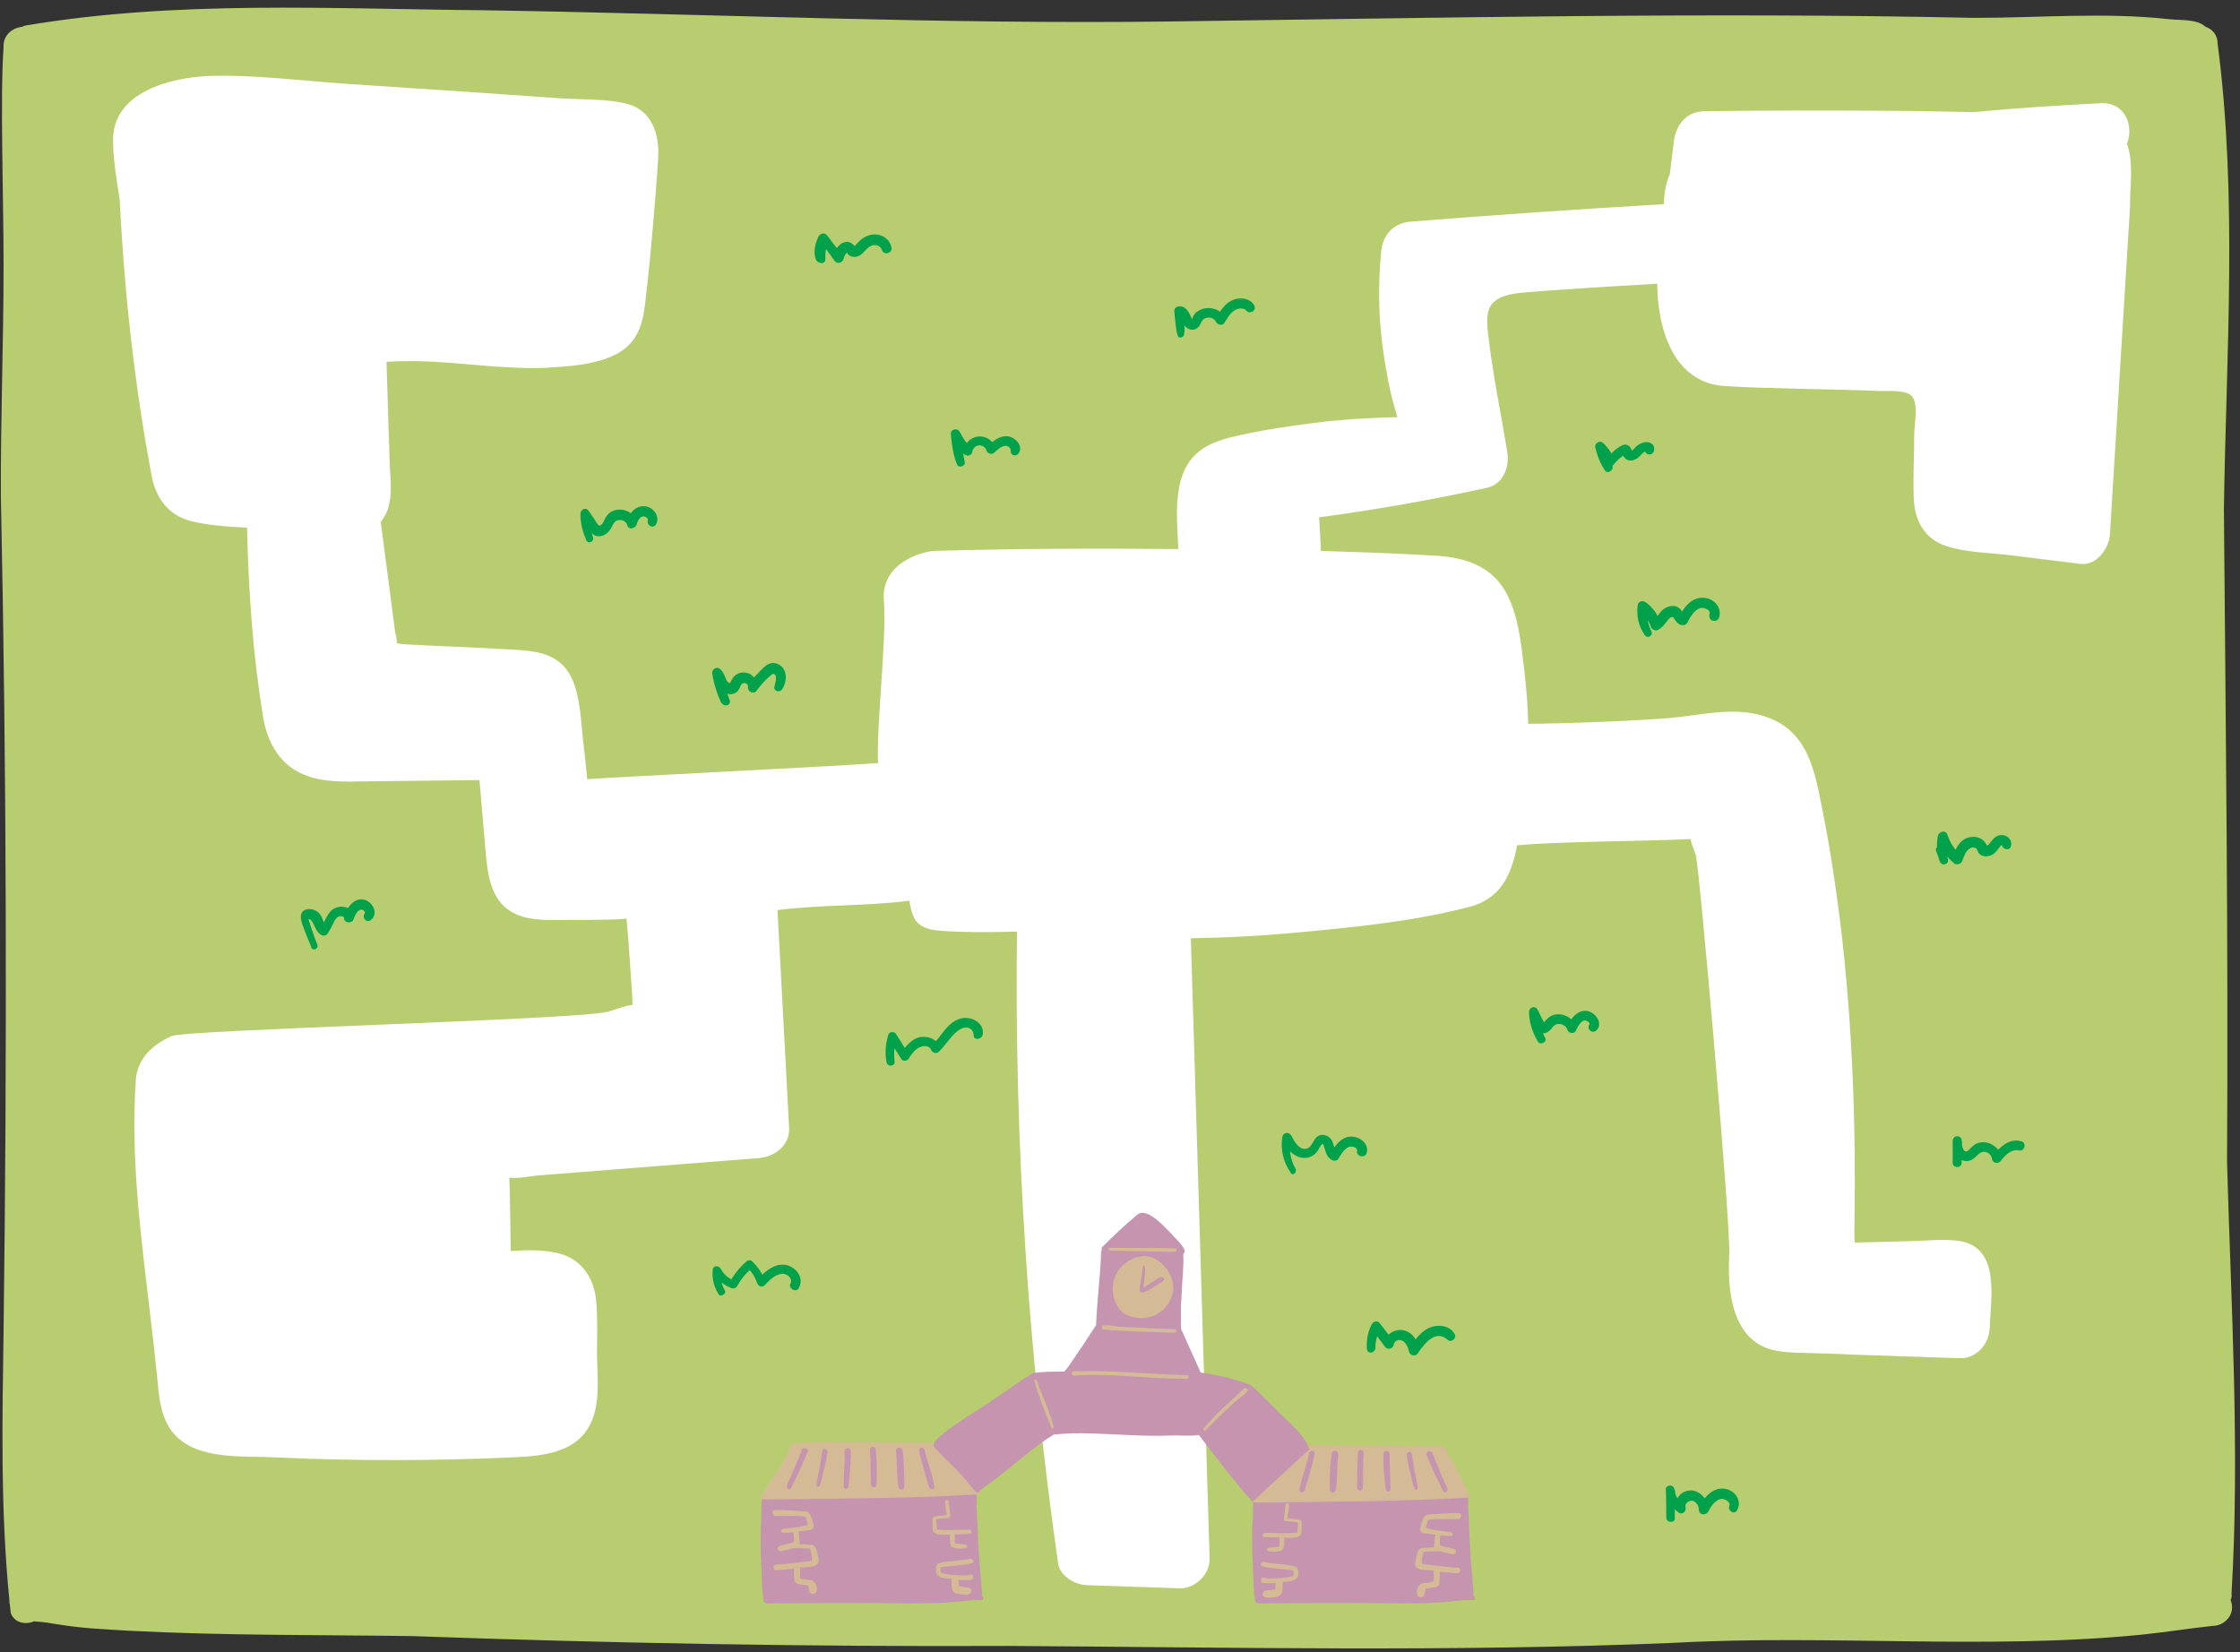 <?xml version="1.0" encoding="UTF-8" standalone="no"?><svg xmlns="http://www.w3.org/2000/svg" xmlns:xlink="http://www.w3.org/1999/xlink" fill="#000000" height="369.8" preserveAspectRatio="xMidYMid meet" version="1" viewBox="-0.2 -1.7 501.3 369.8" width="501.3" zoomAndPan="magnify"><rect x="-0.2" y="-1.7" width="501.3" height="369.8" fill="#333333" stroke="none"/><g><g id="change1_1"><path d="M499.2,355.1c1.9-32.2-0.1-64.5-1-96.7c0.3-48.7-0.3-97.5-0.7-146.2c0.5-34.7,3.1-69.5-1.4-104.1 c0-2-1.2-3.3-2.7-3.8c-2-1.8-5.4-1.4-8.1-1.7c-14.5-1.6-29.1-0.3-43.6-0.3C381.8,1,321.9,2.3,262,3.1 c-51.3,0.7-102.5-1.7-153.8-2.5C74,0.3,39.5-1.7,5.6,4C5.3,4,5,4.2,4.8,4.3c-2.3,0.2-4.4,2-4.2,4.6c-0.8,10.7,0,33.8,0,48.9 c0,17.3-0.7,34.6-0.6,51.9C1.3,171.8,1.4,234,0.6,296.2c-0.3,20-0.7,40.3,1.3,60.2c0,0.3,0,0.7,0.1,1c0.1,0.6,0.1,1.2,0.2,1.9 c0.8,2.3,3.4,2.7,5.2,1.9c1.3,0.1,2.5,0.2,3.8,0.4c-2.7-0.4,1.5,0.3,2.4,0.4c5,0.8,10.1,1,15.1,1.3c21.1,1.1,42.3,0.9,63.4,1.2 c44.5,1.6,88.9,2.4,133.4,2.2c49.7,0.3,99.4,1.4,149.1-0.7c34.8-1.9,69.6,1.6,104.3-1.8c7.4-0.8,9-1.2,16.2-2c1.1,0,2.2-0.5,3-1.3 c1.3-1.2,1.5-3,0.9-4.5C499.2,356,499.3,355.6,499.2,355.1z" fill="#b7cd6f"/></g><g id="change2_1"><path d="M475.8,30.5c1.6-4-0.4-9.4-5.9-9.1c-9.5,0.5-19,1.1-28.5,2c-6.4-0.1-12.7-0.3-19.1-0.3 c-13.7-0.1-27.5-0.1-41.2,0.1c-3.9,0.1-6.2,3-6.7,6.7c-0.3,2.5-0.6,4.9-0.9,7.4c-0.9,2-1.3,4.2-1.3,6.5c0,0.1,0,0.1,0,0.2 c-18.9,1.1-37.7,2.4-56.6,3.9c-3.9,0.3-6.3,2.8-6.7,6.7c-0.7,7.1-0.6,14.2,0.3,21.2c0.5,3.6,1.1,7.2,1.9,10.7 c0.4,1.6,0.8,3.1,1.3,4.7c0,0.1,0.1,0.3,0.1,0.5c-2.1,0-4.2,0.1-6.3,0.2c-4.5,0.2-8.9,0.6-13.4,1.2c-4.4,0.6-8.8,1.2-13.1,2.1 c-3.8,0.8-7.9,1.5-11.1,3.8c-6.7,4.8-5.4,14.6-5.1,22.2c-18.2-0.2-36.4-0.1-54.5,0.4c-3.1,0.1-12,2.9-11.4,10.9 c0.7,8.8-1.7,27.8-1.3,36.6c-7.6,0.6-61.8,3.3-65.1,3.6c-0.2-2.6-0.5-5.2-0.8-7.7c-0.6-4.8-0.6-10.8-2.8-15.2 c-2.7-5.3-7.8-5.8-13.1-6.1c-5.5-0.3-11-0.6-16.5-0.8c-2.6-0.1-5.3-0.3-7.9-0.4c-0.4,0-1-0.2-1.5-0.2c0.2-0.6-0.3-2.1-0.4-2.7 c-0.2-1.3-0.3-2.6-0.5-3.9c-0.3-2.6-0.7-5.2-1-7.7c-0.6-4.3-1.1-8.6-1.7-12.9c0.9-1.1,1.6-2.4,1.9-4c0.7-3,0.2-6.4,0.1-9.4 c-0.1-3.1-0.2-6.1-0.3-9.2c-0.1-4.4-0.3-8.8-0.4-13.2c7.9-0.6,15.9,0.4,23.7,1c4.6,0.3,9.2,0.6,13.8,0.2c4.7-0.3,10.2-0.8,14.4-3.2 c4.7-2.7,5.6-7.2,6.1-12.2c0.7-5.7,1.2-11.4,1.7-17c0.4-4.8,0.8-9.6,1.1-14.5c0.3-5.5-1.5-10.9-7.5-12.2c-4.7-1-9.8-0.8-14.6-1.1 c-5.7-0.4-11.4-0.8-17.1-1.2L76.4,17c-9.8-0.7-19.8-2-29.6-1.7c-8.6,0.3-21.7,3.5-21.7,14.3c0,4.4,0.8,9,1.5,13.4 c1,20.7,3.3,41.3,7.1,61.6c0.9,5,3.6,8.9,8.7,10.3c4,1,8.4,1.3,12.7,1.5c0.3,14.3,1.3,28.5,3.6,42.5c0.8,4.8,3.1,9.5,7.5,12 c4.3,2.4,9.2,2.4,13.9,2.3c9-0.1,18-0.2,27-0.3c0.4,4.6,0.8,9.2,1.2,13.9c0.6,6.9,0.8,14.6,8.9,16.8c3.1,0.8,6.6,0.6,9.7,0.6 c3.4,0,6.8,0,10.2-0.1c1,0,1.9-0.1,2.9-0.2c0.1,1.5,0.3,2.9,0.4,4.4c0.3,4.3,0.6,8.7,0.9,13c0,0.3,0,1.2,0.1,1.9 c-1.9,0.2-4.1,1.2-5.8,1.6c-8.3,1.8-94.7,4-97.4,5.4c-1.6,0.8-7.5,3.3-8,9.8c-1.2,17.9,1.2,35.4,3.3,53.3c0.5,4.2,1,8.4,1.4,12.5 c0.5,4.7,0.6,9.8,3.9,13.5c5.3,5.9,15.4,4.8,22.6,5.2c17.6,0.8,35.2,0.8,52.8,0c8-0.3,16.6-1.2,18.8-10.5c0.9-3.9,0.5-8.2,0.4-12.2 c0-4.1,0.2-8.4-0.2-12.5c-0.5-5.3-3.6-9.5-8.9-10.6c-3.3-0.7-6.8-0.6-10.2-0.4c0-2.2-0.1-4.4-0.1-6.6l-0.1-5.9 c0-1.1-0.1-2.2-0.1-3.3c0-0.2,0-0.4,0-0.6c0.1,0,0.2,0,0.2,0c1.9,0.2,4.2-0.3,6.1-0.5l49.6-3.9c3.4-0.3,6.9-2.8,6.7-6.7l-2.6-48.8 c10.4-1.3,19.1-0.8,29.5-2.1c0.7,3.6,1.1,6.2,6.6,6.7c4.8,0.4,12.3,0.4,17.5,0.2c-0.6,47.3,2.5,94.6,9.2,141.4 c0.4,2.9,3.8,4.8,6.4,4.9c6.9,0.2,13.8,0.5,20.8,0.7c3.5,0.1,6.8-3.1,6.7-6.7c-1.4-46.3-2.8-92.6-4.2-138.8 c7.6-0.1,15.3-0.5,22.9-1.2c13.1-1.2,26.7-2.5,39.4-5.8c7-1.8,9.4-7.1,10.7-13.6c0-0.1,0-0.1,0-0.2c9.7-0.9,29.1-0.9,38.8-1.4 c0.3,1.2,1,2.9,1.2,3.5c0.9,3.5,7.8,82.6,7.5,89.2c-0.3,6.3,0,14.5,4.9,19.1c3.1,2.9,7.2,3.1,11.3,3.2c3.9,0.1,7.7,0.2,11.6,0.4 c7.9,0.3,15.9,0.5,23.8,0.8c3.7,0.1,6.5-3.1,6.7-6.7c0.2-6.9,2.5-18.4-7.2-19.6c-3.4-0.4-7.1,0-10.6,0.1c-3.8,0.1-7.6,0.2-11.4,0.3 c0.1,0-0.4,0-1,0c-0.1-0.7-0.1-1.3-0.1-1.4c0-3.8,0.1-7.5,0.1-11.3c0-7.5-0.1-14.9-0.4-22.4c-0.6-15.1-1.8-30.1-4-45 c-1-7.2-2.3-14.3-3.8-21.4c-1.5-6.9-3.8-13-10.7-15.8c-6.6-2.7-13.7-1.1-20.5-0.3c-6.7,0.8-27,1.5-33.7,1.5 c-0.1-4.1-0.4-8.1-0.9-12.2c-0.7-5.8-1.3-12.5-4.3-17.6c-3.3-5.6-9-7.4-15.2-7.8c-6.7-0.4-13.4-0.7-20.2-0.9 c-1.9-0.1-3.9-0.1-5.8-0.2c-0.1-2.5-0.2-5-0.4-7.5c12.6-1.7,25.1-3.9,37.5-6.6c3.8-0.8,5.2-4.8,4.6-8.2c-1.4-8.5-3.2-17.1-4.2-25.7 c-0.3-2.4-0.8-6,1.3-7.8c1.9-1.6,5-1.9,7.4-2.1c9.7-0.8,29.1-1.9,29.1-1.9s-0.7,21.8,15,22.9c8.8,0.6,25.5,0.7,34.3,1.1 c1.7,0.1,6.3-0.4,7.7,1.2c1.5,1.8,0.5,6.4,0.5,8.5c0,4.8-0.3,9.7-0.1,14.5c0.2,4.8,2.4,8.9,7.2,10.5c4.5,1.5,9.9,1.5,14.6,2.1 c5.1,0.6,10.3,1.3,15.4,1.9c3.7,0.5,6.5-3.4,6.7-6.7c1.5-24.5,3-49,4.5-73.4C476.4,40.3,477.4,34.8,475.8,30.5z" fill="#ffffff"/></g><g><g><g><g id="change3_10"><path d="M329.8,355.8c0-0.1-0.1-0.2-0.2-0.3c-0.1-1.4-0.2-2.7-0.3-4.1c-0.5-5.1-0.7-10.1-0.9-15.2 c-0.2-1.3,0.2-2.8-0.3-4.1c-0.1-0.2-0.4-0.2-0.5-0.1c-7-0.2-13.9-0.6-20.9-0.5c-5.1,0.4-10.3,0.8-15.5,0.9 c-3.3,0.3-7.7,0.8-10.1,0.7c-0.5,0-0.8,0.6-0.8,1.1c-0.1,0.2-0.1,1.4-0.1,0.9c0,0.9,0,1.8,0,2.7c-0.3,3.6-0.2,7.6,0,11.4 c0.1,2.5,0.1,5,0.5,7.4c0,0.2,0.2,0.3,0.3,0.4c0.1,0.1,0.2,0.2,0.4,0.2c8.1-0.1,16.2-0.1,24.3-0.1c7.1,0.1,14.2,0.3,21.3-0.6 c0.4-0.1,1.5,0,1.8-0.1c0.1,0,0.2,0,0.3,0C329.6,356.7,330,356.3,329.8,355.8z" fill="#c594af"/></g><g id="change4_12"><path d="M327.1,356.7L327.1,356.7L327.1,356.7C327,356.7,327.1,356.7,327.1,356.7z" fill="#d4bb96"/></g><g id="change4_13"><path d="M327.1,356.7L327.1,356.7C327.2,356.7,327.2,356.7,327.1,356.7z" fill="#d4bb96"/></g></g><g id="change4_5"><path d="M328.3,332.1c-0.4-0.8-1.4-2.9-2.1-4.2c-1-1.8-1.9-3.8-3.1-5.5c0-0.2-0.1-0.3-0.2-0.4c-0.1,0-0.1,0-0.2,0 c0,0,0,0-0.1,0c-9.4-0.1-18.8-0.2-28.2-0.2c-0.5,0-5.6,0-7,0.4c-0.2-0.1-0.4-0.1-0.5,0.1c-1.5,3.8-3.9,7.1-6.1,10.5 c-0.2,0.5-0.9,1-0.6,1.5c0.2,0.3,0.5,0.3,0.8,0.3c0.7,0,1.4,0,2.2,0l0,0c15-0.2,30.3-0.2,45.2-1.1 C328.9,333.6,328.4,332.3,328.3,332.1z" fill="#d4bb96"/></g><g><g><g id="change3_11"><path d="M219.8,355.8c0-0.1-0.1-0.2-0.2-0.3c-0.1-1.4-0.2-2.7-0.3-4.1c-0.5-5.1-0.7-10.1-0.9-15.2 c-0.2-1.3,0.2-2.8-0.3-4.1c-0.1-0.2-0.4-0.2-0.5-0.1c-7-0.2-13.9-0.6-20.9-0.5c-5.1,0.4-10.3,0.8-15.5,0.9 c-3.3,0.3-7.7,0.8-10.1,0.7c-0.5,0-0.8,0.6-0.8,1.1c-0.1,0.2-0.1,1.4-0.1,0.9c0,0.9,0,1.8,0,2.7c-0.3,3.6-0.2,7.6,0,11.4 c0.1,2.5,0.1,5,0.5,7.4c0,0.2,0.2,0.3,0.3,0.4s0.2,0.2,0.4,0.2c8.1-0.1,16.2-0.1,24.3-0.1c7.1,0.1,14.2,0.3,21.3-0.6 c0.4-0.1,1.5,0,1.8-0.1c0.1,0,0.2,0,0.3,0C219.6,356.7,220,356.3,219.8,355.8z" fill="#c594af"/></g><g id="change4_14"><path d="M217.1,356.7L217.1,356.7C217.1,356.7,217,356.7,217.1,356.7C217,356.7,217.1,356.7,217.1,356.7z" fill="#d4bb96"/></g><g id="change4_15"><path d="M217.1,356.7L217.1,356.7C217.2,356.7,217.1,356.7,217.1,356.7z" fill="#d4bb96"/></g></g><g id="change4_1"><path d="M218.9,332c0.1-0.2,0-0.4-0.1-0.6c-0.4-0.8-1.4-2.9-2.1-4.2c-1-1.8-1.9-3.8-3.1-5.5c0-0.2-0.1-0.3-0.3-0.4 c-0.1,0-0.1,0-0.2,0c0,0,0,0-0.1,0c-9.5-0.1-19-0.2-28.5-0.2c-0.5,0-5.7,0-7.1,0.4c-0.2-0.1-0.4-0.1-0.5,0.1 c-1.5,3.8-3.9,7.1-6.2,10.5c-0.2,0.5-0.9,1-0.7,1.5c0.2,0.3,0.5,0.3,0.8,0.3c0.7,0,1.5,0,2.2,0l0,0c15.1-0.2,30.3-0.2,45.4-1.1 C219,332.9,219.2,332.3,218.9,332z" fill="#d4bb96"/></g><g id="change4_2"><path d="M216.7,340.7c-1.2,0-6.9,0.2-7.2-0.1c0,0-0.2-1.7-0.2-2.2c0.1,0,0.2,0,0.3-0.1c0.2,0,1.6-0.2,2-0.2 s0.9-0.1,0.9-0.5c-0.2-1.1-0.2-2-0.4-3.3c-0.2-0.4-0.8-0.3-0.8,0.2c0.1,1,0.2,1.9,0.4,2.9h-0.1c-0.6,0.1-1.1,0.2-1.9,0.2 c-0.4,0.1-0.9,0-1.1,0.4c-0.2,0.5-0.1,1.1-0.1,1.7c0,0.5,0,1,0.2,1.4c0.5,0.7,1.5,0.7,2.2,0.7c0.5,0,1,0,1.5,0 c0,0.9-0.1,2,0.4,2.7c0.8,0.6,2.5,0.4,3.2,0.3c0.4-0.1,0.3-0.8-0.2-0.8c-0.1,0-1.3-0.1-1.8-0.2c0,0,0,0-0.1,0 c-0.2,0-0.3-0.1-0.4-0.1v-0.1c0-0.1,0-0.6,0-0.7c-0.1-0.4,0-0.8,0-1.2c1.3,0,2.5,0,3.3-0.1C217.2,341.8,217.5,340.8,216.7,340.7 z" fill="#d4bb96"/></g><g id="change4_3"><path d="M215.7,350.9c-2,0-4.5-0.1-5.4-0.7c0-0.4,0-0.5,0-0.7c0-0.1,0.1-0.2,0.1-0.3c0,0,0,0,0.1-0.1 c0.1,0,0.3-0.1,0.4-0.1c2.3-0.3,4.8-0.3,6.6-0.9c0.4-0.3,0-1-0.5-0.9c-2.5,0.5-5.7,0.5-7.3,1.1c-0.5,0.5-0.5,1.4-0.4,2.1 c0.4,0.9,1.5,1.1,2.4,1.2c0.3,0,0.7,0.1,1,0.1c0.2,1.1-0.3,2.7,1,3.2c0.6,0.2,1.3,0.3,2,0.3c0.6,0.1,1.5,0,1.5-0.8 c0-0.9-1-0.8-1.7-0.9c-0.6-0.1-0.8-0.1-1.1-0.2c0-0.2,0-0.4-0.1-1c0-0.1,0-0.3,0-0.4c1,0.1,2.1,0.1,2.9,0 c0.5-0.2,0.5-0.9,0.1-1.2C216.7,350.7,216.3,351,215.7,350.9z" fill="#d4bb96"/></g><g id="change4_4"><path d="M181.7,352.1c-0.8-0.3-1.1-0.1-1.8-0.3c-0.3-0.1-0.7-0.1-1-0.2c-0.2-0.6,0.1-1.6-0.1-2.5c0.3,0,0.6,0,0.9,0 c2-0.1,3.8-0.2,3.2-2.2c-0.2-0.9-0.3-2.4-1.2-2.8c-1-0.1-2-0.1-3-0.2c0.2-0.4-0.1-0.8,0-0.9c-0.1-0.6,0-1.3-0.3-1.9 c0.9-0.1,2-0.3,2.4-0.3c0.6,0,1.2-0.4,1.1-1.1c-0.3-1.1-0.6-3.1-1.9-3.1c-1.5-0.1-4.8-0.4-6.9-0.3c-0.7,0.2-0.4,1.3,0.3,1.3 c2.2,0.1,6.6-0.2,6.7,0.3c0.1,0.2,0.4,1,0.5,1.7c-0.5,0.1-1.6,0.4-2.3,0.5c-0.5,0.1-1,0.2-1.6,0.2c0,0,0.2,0,0.1,0 c-0.6,0.2-2.7-0.1-2.1,1c0.7,0.3,1.9-0.1,2.7-0.1c0,0.1-0.1,0.2,0,0.4c0.1,0.2,0.1,1.5,0.1,1.8c-0.2,0.1-0.1,0-0.4,0.2 c-1,0.3-2.1,0.4-3,0.8c-0.7,0.7,0.2,1.4,0.9,1c0.7-0.2,1.7-0.3,2.4-0.6c1.5,0,3.1,0.1,3.7,0.1c0.3,1.2,0.4,1.5,0.4,2.7 c-0.8,0.2-4.4,0.6-6.6,0.8c-0.5,0.1-1.1,0-1.6,0.1c-0.5,0.2-0.5,0.9-0.1,1.2c1,0.1,2.7-0.2,4.3-0.3c0,0.9,0,1.9,0.1,2.8 c0.1,0.2,0.2,0.3,0.3,0.4c0.7,0.5,2.2,0.4,2.7,0.6c0,0,0,0,0.1,0l0,0c0,0,0,0,0,0.1c0.2,0.6,0,0.7,0.4,1.5 c0.4,0.5,1.3,0.3,1.4-0.3C182.8,353.7,182.4,352.6,181.7,352.1z" fill="#d4bb96"/></g><g id="change3_1"><path d="M179.3,322.7c-1.2,2.9-2.1,5.3-3.3,7.8c-0.3,0.4-0.1,1.2,0.5,1.1c0.5-0.2,0.6-0.9,0.9-1.4 c1.2-2.4,2.4-5.1,3.2-7.1C180.7,322.5,179.6,322.1,179.3,322.7z" fill="#c594af"/></g><g id="change3_2"><path d="M184.8,322.8c-0.4-0.4-1.1-0.1-1,0.4c-0.2,1.5-0.6,3.9-1,5.8c0,0.6-0.8,2.3,0.3,2c0.7-1.3,0.8-3.1,1.3-4.5 c0.2-1.1,0.5-2.2,0.6-3.3C185,323,184.9,322.9,184.8,322.8z" fill="#c594af"/></g><g id="change3_3"><path d="M190.2,323.2c0-0.3-0.2-0.6-0.4-0.7c-0.4-0.2-1,0.2-1,0.7c0.1,2.6-0.2,5.2-0.2,7.8c0,0.5,0.6,0.7,0.9,0.4 c0.3-0.3,0.1-0.5,0.3-1.1C189.9,327.9,190.3,325.5,190.2,323.2z" fill="#c594af"/></g><g id="change3_4"><path d="M195.8,322.8c0-0.9-1.3-0.9-1.3,0c0.2,2.5,0.1,4.9,0.2,7.4c-0.1,0.7,0.4,1.4,1.1,0.8 c0.2-0.2,0.2-0.6,0.2-0.9C196,327.7,196.1,325.3,195.8,322.8z" fill="#c594af"/></g><g id="change3_5"><path d="M201.9,323.7c-0.1-0.5,0-1-0.5-1.3s-1.2,0.1-1.1,0.7c0.3,2.6,0.2,5.2,0.5,7.8c0,0.2,0.4,1.2,1.2,0.6 c0.2-0.2,0.2-0.6,0.2-0.9C202.2,328.3,202.1,326,201.9,323.7z" fill="#c594af"/></g><g id="change3_6"><path d="M206.8,323.2c0-1.1-1.4-1.2-1.3-0.1c0.6,2.7,1.4,5.4,2.2,8c0,0.3,0.9,1,1.2,0.1 C208.6,328.4,207.4,325.9,206.8,323.2z" fill="#c594af"/></g></g><g><g id="change4_16"><path d="M282.9,341.4c1.2,0,6.9,0.2,7.2-0.1c0,0,0.2-1.7,0.2-2.2c-0.1,0-0.2,0-0.3-0.1c-0.2,0-1.6-0.2-2-0.2 s-0.9-0.1-0.9-0.5c0.2-1.1,0.2-2,0.4-3.3c0.2-0.4,0.8-0.3,0.8,0.2c-0.1,1-0.2,1.9-0.4,2.9h0.1c0.6,0.1,1.1,0.2,1.9,0.2 c0.4,0.1,0.9,0,1.1,0.4c0.2,0.5,0.1,1.1,0.1,1.7c0,0.5,0,1-0.2,1.4c-0.5,0.7-1.5,0.7-2.2,0.7c-0.5,0-1,0-1.5,0 c0,0.9,0.1,2-0.4,2.7c-0.8,0.6-2.5,0.4-3.2,0.3c-0.4-0.1-0.3-0.8,0.2-0.8c0.1,0,1.3-0.1,1.8-0.2c0,0,0,0,0.1,0 c0.2,0,0.3-0.1,0.4-0.1v-0.1c0-0.1,0-0.6,0-0.7c0.1-0.4,0-0.8,0-1.2c-1.3,0-2.5,0-3.3-0.1C282.4,342.5,282,341.5,282.9,341.4z" fill="#d4bb96"/></g><g id="change4_17"><path d="M283.9,351.6c2,0,4.5-0.1,5.4-0.7c0-0.4,0-0.5,0-0.7c0-0.1-0.1-0.2-0.1-0.3c0,0,0,0-0.1-0.1 c-0.1,0-0.3-0.1-0.4-0.1c-2.3-0.3-4.8-0.3-6.6-0.9c-0.4-0.3,0-1,0.5-0.9c2.5,0.5,5.7,0.5,7.3,1.1c0.5,0.5,0.5,1.4,0.4,2.1 c-0.4,0.9-1.5,1.1-2.4,1.2c-0.3,0-0.7,0.1-1,0.1c-0.2,1.1,0.3,2.7-1,3.2c-0.6,0.2-1.3,0.3-2,0.3c-0.6,0.1-1.5,0-1.5-0.8 c0-0.9,1-0.8,1.7-0.9c0.6-0.1,0.8-0.1,1.1-0.2c0-0.2,0-0.4,0.1-1c0-0.1,0-0.3,0-0.4c-1,0.1-2.1,0.1-2.9,0 c-0.5-0.2-0.5-0.9-0.1-1.2C282.9,351.3,283.2,351.7,283.9,351.6z" fill="#d4bb96"/></g><g id="change4_18"><path d="M317.8,352.8c0.8-0.3,1.1-0.1,1.8-0.3c0.3-0.1,0.7-0.1,1-0.2c0.2-0.6-0.1-1.6,0.1-2.5c-0.3,0-0.6,0-0.9,0 c-2-0.1-3.8-0.2-3.2-2.2c0.2-0.9,0.3-2.4,1.2-2.8c1-0.1,2-0.1,3-0.2c-0.2-0.4,0.1-0.8,0-0.9c0.1-0.6,0-1.3,0.3-1.9 c-0.9-0.1-2-0.3-2.4-0.3c-0.6,0-1.2-0.4-1.1-1.1c0.3-1.1,0.6-3.1,1.9-3.1c1.5-0.1,4.8-0.4,6.9-0.3c0.7,0.2,0.4,1.3-0.3,1.3 c-2.2,0.1-6.6-0.2-6.7,0.3c-0.1,0.2-0.4,1-0.5,1.7c0.5,0.1,1.6,0.4,2.3,0.5c0.5,0.1,1,0.2,1.6,0.2c0,0-0.2,0-0.1,0 c0.6,0.2,2.7-0.1,2.1,1c-0.7,0.3-1.9-0.1-2.7-0.1c0,0.1,0.1,0.2,0,0.4c-0.1,0.2-0.1,1.5-0.1,1.8c0.2,0.1,0.1,0,0.4,0.2 c1,0.3,2.1,0.4,3,0.8c0.7,0.7-0.2,1.4-0.9,1c-0.7-0.2-1.7-0.3-2.4-0.6c-1.5,0-3.1,0.1-3.7,0.1c-0.3,1.2-0.4,1.5-0.4,2.7 c0.8,0.2,4.4,0.6,6.6,0.8c0.5,0.1,1.1,0,1.6,0.1c0.5,0.2,0.5,0.9,0.1,1.2c-1,0.1-2.7-0.2-4.3-0.3c0,0.9,0,1.9-0.1,2.8 c-0.1,0.2-0.2,0.3-0.3,0.4c-0.7,0.5-2.2,0.4-2.7,0.6c0,0,0,0-0.1,0l0,0c0,0,0,0,0,0.1c-0.2,0.6,0,0.7-0.4,1.5 c-0.4,0.5-1.3,0.3-1.4-0.3C316.7,354.4,317.1,353.3,317.8,352.8z" fill="#d4bb96"/></g><g id="change3_12"><path d="M320.3,323.4c1.2,2.9,2.1,5.3,3.3,7.8c0.3,0.4,0.1,1.2-0.5,1.1c-0.5-0.2-0.6-0.9-0.9-1.4 c-1.2-2.4-2.4-5.1-3.2-7.1C318.9,323.2,319.9,322.8,320.3,323.4z" fill="#c594af"/></g><g id="change3_13"><path d="M314.8,323.5c0.4-0.4,1.1-0.1,1,0.4c0.2,1.5,0.6,3.9,1,5.8c0,0.6,0.8,2.3-0.3,2c-0.7-1.3-0.8-3.1-1.3-4.5 c-0.2-1.1-0.5-2.2-0.6-3.3C314.6,323.7,314.7,323.6,314.8,323.5z" fill="#c594af"/></g><g id="change3_14"><path d="M309.4,323.8c0-0.3,0.2-0.6,0.4-0.7c0.4-0.2,1,0.2,1,0.7c-0.1,2.6,0.2,5.2,0.2,7.8c0,0.5-0.6,0.7-0.9,0.4 c-0.3-0.3-0.1-0.5-0.3-1.1C309.6,328.6,309.3,326.2,309.4,323.8z" fill="#c594af"/></g><g id="change3_15"><path d="M303.7,323.5c0-0.9,1.3-0.9,1.3,0c-0.2,2.5-0.1,4.9-0.2,7.4c0.1,0.7-0.4,1.4-1.1,0.8 c-0.2-0.2-0.2-0.6-0.2-0.9C303.6,328.4,303.5,326,303.7,323.5z" fill="#c594af"/></g><g id="change3_16"><path d="M297.7,324.4c0.1-0.5,0-1,0.5-1.3s1.2,0.1,1.1,0.7c-0.3,2.6-0.2,5.2-0.5,7.8c0,0.2-0.4,1.2-1.2,0.6 c-0.2-0.2-0.2-0.6-0.2-0.9C297.3,329,297.5,326.7,297.7,324.4z" fill="#c594af"/></g><g id="change3_17"><path d="M292.7,323.9c0-1.1,1.4-1.2,1.3-0.1c-0.6,2.7-1.4,5.4-2.2,8c0,0.3-0.9,1-1.2,0.1 C291,329.1,292.2,326.5,292.7,323.9z" fill="#c594af"/></g></g><g><g fill="#c594af"><g id="change3_8"><path d="M264.9,278.1C264.9,278.2,264.9,278.2,264.9,278.1C264.9,278.2,264.9,278.2,264.9,278.1 C264.9,278.2,264.9,278.2,264.9,278.1z"/><path d="M264.9,278.1C264.8,278,264.8,278,264.9,278.1L264.9,278.1z"/><path d="M292.7,322.3c-0.9-2.2-2.6-3.9-4.3-5.6c-3-2.7-5.7-5.8-8.7-8.4c-3.6-1.4-7.4-2.2-11.2-2.8 c-1.4-3.1-2.9-6.5-4.4-9.8c0-2.3-0.1-4.6,0.1-6.9c0.1-3.5,0.6-7.1,0.4-9.8c0.2-0.2,0.3-0.4,0.3-0.6c0-0.1,0-0.2,0-0.3 c-0.7-1.5-1.7-2.2-3-3.7c-1.8-1.8-5.5-6-7.6-4.2c-2.8,2.3-5.4,4.8-7.9,7.3c-0.1,0.2-0.1,0.4,0,0.5c-0.1,0.2-0.2,0.5-0.2,0.8 c-0.1,4.6-0.9,10.6-1.1,16.1c-1.8,2.8-3.6,5.5-5.4,8.1c-0.5,0.8-1.1,1.6-1.7,2.3c-2.4,0-4.7,0-7,0.3c-4.2,2.6-8.7,6-13.2,8.8 c-2.5,1.6-5,3.2-7.3,5.1c-0.7,0.6-2,1.6-1.7,2.6c2.2,2.5,4.8,4.7,7,7.3c0.7,0.7,1.4,1.9,2.2,2.6c0,0.1,0.1,0.2,0.4,0.3l0,0 c0.1,0,0.1,0.1,0.2,0.1c0.3,0,0.5-0.3,0.5-0.5c1.3-1,3-2.1,4.4-3.3c4.1-3.1,8.1-6.8,12.1-9.2c7.8-0.9,17.6,0.6,26.1,0.2 c2-0.1,4.4,0.2,6.4-0.1c3.1,4,5.4,7.1,8.7,11.1c0.9,1.1,1.8,2.2,2.8,3.2l0,0c0,0.4,0.6,0.6,0.9,0.3c3.8-3.5,8.3-7.8,11.7-10.8 l0.1-0.1c0.1-0.1,0.2-0.2,0.3-0.3C292.9,323,292.8,322.6,292.7,322.3z"/></g><g id="change3_9"><path d="M292.5,323.6C292.5,323.6,292.4,323.6,292.5,323.6C292.4,323.6,292.4,323.7,292.5,323.6z"/></g></g><g id="change4_6"><path d="M260.2,281.5c-1.2-1.3-2.6-1.9-4-2c-0.1-0.1-0.1-0.1-0.2-0.1c-0.2,0-0.4,0-0.6,0.1 c-2.2,0.2-4.4,1.6-5.6,3.6c-1.4,2.4-1.3,5.6,0.3,7.9c0.5,0.9,1.8,1.8,3.3,2.1c3.6,0.9,7.6-1,8.7-4.9 C262.8,286,262.1,283.5,260.2,281.5z" fill="#d4bb96"/></g></g></g><g id="change4_7"><path d="M265.7,306.1c-8.4-0.2-16.9-1.1-25.3-0.9c-0.7-0.2-1.2,0.9-0.3,1c7.8-0.6,15.7,0.6,23.5,0.7 C264.3,306.8,266.3,307.4,265.7,306.1z" fill="#d4bb96"/></g><g id="change4_8"><path d="M262.3,295.8c-3.6-0.1-7.2-0.3-10.8-0.5c-1.6,0.1-3.4-0.6-5-0.3c-0.3,0.3-0.1,0.9,0.4,0.9 c5.1,0.4,10.3,0.5,15.4,0.7c0.3,0,0.8,0,0.8-0.4C263.1,295.8,262.6,295.8,262.3,295.8z" fill="#d4bb96"/></g><g id="change4_9"><path d="M262.1,277.7c-4.3-0.1-8.6,0-12.9-0.1c-0.4,0.1-1-0.2-1.3,0.2c-0.1,0.2,0.1,0.4,0.2,0.4 c4.8,0.1,9.5,0.2,14.3,0.3c0.3,0,0.7,0,0.7-0.4C263.1,277.6,262.5,277.8,262.1,277.7z" fill="#d4bb96"/></g><g id="change3_7"><path d="M259.9,284.1c-1.2,0.2-2.1,1.2-3.2,1.8c-0.3,0.2-0.7,0.5-1,0.6c0.1-1.5,0.9-6.2-0.2-4.6 c0,4.1-2.9,8.2,3.5,3.8C259.5,285.4,261,284.8,259.9,284.1z" fill="#c594af"/></g><g id="change4_10"><path d="M231.8,307.2c-0.2-0.3-0.6,0-0.5,0.3c1,3.5,2.4,7,3.8,10.4c0.1,0.1,0.3,0.2,0.5,0.1 C235.6,316.1,232.5,309.6,231.8,307.2z" fill="#d4bb96"/></g><g id="change4_11"><path d="M278.2,309.1c-3.1,2.9-6.3,5.6-9,8.9c-0.1,0.1-0.1,0.4,0.1,0.5s0.4-0.1,0.6-0.3c1.8-1.9,3.6-3.7,5.5-5.4 c1.1-1.2,2.8-2,3.7-3.4C279,309.1,278.4,308.8,278.2,309.1z" fill="#d4bb96"/></g></g><g id="change5_1"><path d="M162,287.1c-0.8-1.4-1.1-2.9-0.9-4.5c-0.6,0.1-1.2,0.1-1.8,0.2c0.9,1.8,2.3,3.1,4.2,3.8c0.5,0.2,1,0,1.3-0.5 c0.9-1.6,2-2.9,3.4-4.1c-0.4,0-0.8,0-1.2,0c1.1,1,1.8,2.2,2.3,3.6c0.3,0.8,1.3,0.8,1.7,0.3c1-1.1,2.4-2.5,4-2.5 c1,0,2.3,1.1,1.7,2.2c-0.6,1,1.2,2.1,1.8,1.1c1.3-2.1-0.2-4.5-2.5-5.2c-2.7-0.7-5,1.4-6.7,3.2c0.6,0.1,1.2,0.2,1.7,0.3 c-0.6-1.7-1.6-3.2-2.9-4.4c-0.3-0.3-0.9-0.3-1.2,0c-1.6,1.4-2.9,3-3.9,4.9c0.4-0.2,0.9-0.3,1.3-0.5c-1.4-0.5-2.5-1.4-3.2-2.7 c-0.4-0.8-1.7-0.8-1.8,0.2c-0.2,2,0.3,3.9,1.4,5.6C161.1,288.6,162.5,287.9,162,287.1L162,287.1z" fill="#00a14b"/></g><g id="change5_2"><path d="M200,235.9c-0.2-1.7-0.1-3.4,0.5-5.1c-0.6,0.1-1.1,0.1-1.7,0.2c0.9,1.5,1.8,2.9,2.7,4.3c0.3,0.6,1.3,0.5,1.6,0 c0.7-1,1.5-2.3,2.8-2.7c0.8-0.3,2-0.2,2.3,0.7c0.2,0.6,1.1,0.9,1.6,0.5c1.5-1.4,2.5-3.2,4-4.5c0.7-0.6,1.5-1.1,2.4-1 s1.5,0.8,1.5,1.7c0,1.2,1.7,1,2,0c0.6-2.8-2.7-4.4-5-3.7c-3,0.9-4.1,3.9-6.2,5.8c0.5,0.2,1.1,0.3,1.6,0.5c-0.6-1.7-2.5-2.4-4.2-2.2 c-2,0.3-3.4,2.1-4.5,3.6c0.5,0,1.1,0,1.6,0c-0.9-1.4-1.8-2.9-2.7-4.3c-0.4-0.6-1.5-0.5-1.7,0.2c-0.6,2-0.8,4-0.4,6.1 C198.4,237.2,200.1,237,200,235.9L200,235.9z" fill="#00a14b"/></g><g id="change5_3"><path d="M70.8,209.7c-0.5-1.2-0.9-2.4-1.3-3.6c-0.2-0.6-0.4-1.2-0.6-1.8c0-0.1-0.1-0.3,0-0.4c0.1-0.1-0.1,0.1-0.1,0.1 c0.7,0,0.9,0.7,1.2,1.2c0.4,0.9,0.8,1.8,1.6,2.3c0.5,0.3,1.1,0.3,1.5-0.2c0.4-0.6,0.8-1.3,1.1-2c0.3-0.6,0.6-1.3,1.1-1.7 c0.3-0.2,0.7-0.3,1-0.2c0.4,0.1,0.5,0.1,0.5,0.4c0,1.1,1.7,1.3,2.1,0.3c0.3-0.8,0.8-2.1,1.7-2.2c0.4-0.1,1.1,0.5,0.8,0.9 c-0.7,0.9,0.5,2.2,1.4,1.4c1.8-1.4,0.4-4-1.4-4.5c-2.2-0.6-3.9,1.6-4.5,3.5c0.7,0.1,1.4,0.2,2.1,0.3c0-1.9-2.3-2.6-3.8-2.1 c-2.1,0.6-2.5,3-3.6,4.6c0.5-0.1,1-0.1,1.5-0.2c-1-0.7-1-2.1-1.8-3c-0.7-0.8-2-1.3-3.1-0.9c-1.5,0.6-1.1,2.2-0.7,3.4 c0.6,1.6,1.2,3.2,1.9,4.8C69.6,211.4,71.2,210.7,70.8,209.7L70.8,209.7z" fill="#00a14b"/></g><g id="change5_4"><path d="M163.1,155c-0.8-1.9-1.3-3.9-1.6-6c-0.6,0.3-1.1,0.6-1.7,1c0.7,0.7,0.8,1.9,1.4,2.6c0.6,0.8,1.7,1.3,2.7,1 c0.6-0.2,1-0.5,1.3-1.1c0.2-0.3,0.3-0.8,0.6-1.1c0.6-0.5,1.5-0.1,1.4,0.7c-0.1,1,1.2,1.7,1.9,0.8c1-1.3,2.1-2.6,3.4-3.6 c0.4-0.3,0.7-0.2,0.9,0.3c0.2,0.7-0.1,1.7-0.3,2.4c-0.2,1.1,1.3,1.4,1.8,0.5c0.6-1.1,1-2.4,0.6-3.7c-0.3-1.1-1.3-2-2.5-2.1 c-1.3-0.1-2.2,0.9-3.1,1.8c-0.9,0.9-1.8,1.9-2.6,2.9c0.6,0.3,1.3,0.6,1.9,0.8c0.1-1.2-0.5-2.4-1.5-3c-1.1-0.6-2.5-0.5-3.4,0.3 c-0.5,0.4-0.7,0.9-1,1.4c0,0.1-0.1,0.3-0.2,0.3c-0.1,0.1,0.1,0,0,0s-0.3-0.2-0.4-0.2c-0.4-0.4-0.5-0.9-0.7-1.4 c-0.3-0.6-0.6-1.2-1.1-1.6c-0.7-0.6-1.8,0.1-1.7,1c0.3,2.2,1,4.4,1.9,6.4C161.9,156.8,163.5,156.1,163.1,155L163.1,155z" fill="#00a14b"/></g><g id="change5_5"><path d="M132.5,118.5c-0.6-1.6-0.9-3.2-0.9-4.9c-0.6,0.2-1.2,0.3-1.8,0.5c0.5,0.7,1,1.4,1.4,2.1 c0.4,0.6,0.8,1.4,1.5,1.8c1.2,0.8,2.8,0.1,3.6-1.1c0.6-0.8,0.8-2.1,2-2.2c0.9-0.1,1.7,0.4,1.9,1.2c0.3,1.1,1.9,0.7,2.1-0.3 c0.2-0.7,0.6-1.5,1.3-1.7c0.4-0.1,1.3,0.3,1.2,0.8c-0.4,1.3,1.4,2.1,1.9,0.8c0.8-1.8-0.8-3.8-2.7-3.9c-2.1-0.1-3.5,1.7-3.9,3.6 c0.7-0.1,1.4-0.2,2.1-0.3c-0.7-2.3-3.7-3.2-5.7-2c-0.5,0.3-0.9,0.8-1.2,1.3s-0.5,1.3-1,1.6c-0.3,0.2-0.3,0.2-0.6,0 c-0.3-0.3-0.5-0.7-0.7-1c-0.5-0.7-1-1.5-1.5-2.2c-0.7-0.9-1.8-0.2-1.8,0.7c0,1.9,0.4,3.8,1.2,5.6 C131.2,120.3,132.9,119.6,132.5,118.5L132.5,118.5z" fill="#00a14b"/></g><g id="change5_6"><path d="M215.7,101.7c-0.4-2.2-0.9-4.3-1.1-6.6c-0.7,0.2-1.3,0.3-2,0.5c0.7,1.6,1.7,3.1,2.9,4.3 c0.6,0.6,1.7,0.5,1.9-0.5c0.3-1.8,2.7-1.9,3.2-0.2c0.2,0.6,1.1,0.9,1.6,0.5c0.7-0.6,1.5-1.5,2.5-1.6c0.6-0.1,1.3,0.4,1.3,1.1 c-0.1,1.1,1.3,1.4,1.8,0.5c1-1.6-0.7-3.4-2.2-3.7c-1.8-0.4-3.4,0.9-4.6,2c0.5,0.2,1.1,0.3,1.6,0.5c-0.6-1.6-2.2-2.7-3.9-2.5 s-3.1,1.6-3.3,3.3c0.6-0.2,1.3-0.3,1.9-0.5c-1.1-1.1-2-2.4-2.7-3.8c-0.5-1-2.1-0.7-2,0.5c0.2,2.3,0.5,4.7,1.4,6.8 C214.3,103.1,215.9,102.7,215.7,101.7L215.7,101.7z" fill="#00a14b"/></g><g id="change5_7"><path d="M264.8,73.1c0.2-0.9,0.1-1.8,0-2.7c-0.1-0.9-0.1-1.9-0.2-2.8c-0.3,0.4-0.6,0.8-0.9,1.2c0.1,0,0,0,0,0 c0,0.1,0.1,0.1,0.2,0.2c0.1,0.2,0.2,0.5,0.3,0.8c0.2,0.6,0.5,1.1,0.9,1.6c1.1,1.1,2.6,0.9,3.3-0.5c0.4-0.8,0.6-1.4,1.7-1.5 c0.7-0.1,1.5,0.2,1.8,0.9c0.3,0.7,1.5,1,1.9,0.3c0.6-1,1.3-2.3,2.4-2.9c0.7-0.4,1.8-0.6,2.5,0.1c0.9,1,2.5-0.1,1.7-1.3 c-1-1.5-3-1.7-4.6-1.1c-1.8,0.7-2.9,2.5-3.9,4.1c0.7,0,1.4,0,2.1,0c-1.1-2.3-4.2-2.9-6.2-1.5c-0.5,0.3-0.9,0.8-1.1,1.4 c-0.1,0.1-0.1,0.3-0.1,0.4c-0.1,0.5,0.1,0.1,0.1,0.3c0.1,0,0.1,0,0-0.1c0-0.1-0.1-0.1-0.1-0.2c-0.1-0.1-0.2-0.3-0.2-0.4 c-0.5-1.2-1.3-2.8-2.9-2.5c-0.6,0.1-1,0.6-0.9,1.2c0.1,0.9,0.2,1.8,0.3,2.8c0.1,0.9,0.2,1.8,0.5,2.6 C263.6,74.1,264.7,73.9,264.8,73.1L264.8,73.1z" fill="#00a14b"/></g><g id="change5_8"><path d="M184.5,56.5c0-0.8,0-1.5,0.1-2.2c0.1-0.8,0.4-1.4,0.7-2.1c-0.6,0.1-1.3,0.1-1.9,0.2c1.1,1.4,2.2,2.9,3.2,4.3 c0.6,0.8,1.8,0.4,2-0.5c0.1-0.4,0.3-0.9,0.6-1.2c0.1-0.1,0.1-0.2,0.2-0.2c-0.2,0.1-0.1,0,0,0.1c0.6,1.2,2.3,1.1,3.2,0.3 c0.8-0.7,1.4-1.7,2.5-2c0.9-0.2,1.8,0.2,2.1,1.1c0.4,1.2,2.4,0.7,2.1-0.6c-0.3-1.6-1.6-2.7-3.2-2.9c-1.7-0.2-3.2,0.6-4.3,1.8 c-0.2,0.2-0.5,0.5-0.7,0.8c-0.1,0-0.1,0.1-0.2,0.1c0.3,0.1,0.4,0.1,0.3,0c0-0.1-0.3-0.3-0.4-0.4c-0.5-0.5-1.2-0.8-1.9-0.6 c-1.5,0.3-2.3,2-2.7,3.3c0.7-0.2,1.3-0.3,2-0.5c-1.1-1.4-2.2-2.9-3.3-4.3c-0.5-0.7-1.5-0.5-1.9,0.2c-0.8,1.6-1.3,3.8-0.5,5.4 C183.1,57.4,184.4,57.4,184.5,56.5L184.5,56.5z" fill="#00a14b"/></g><g id="change5_9"><path d="M369.4,139.7c-0.8-1.7-1.2-3.4-0.9-5.3c-0.6,0.2-1.2,0.5-1.8,0.7c1.2,0.9,2.1,2.1,2.6,3.6 c0.2,0.5,1,0.9,1.5,0.6c0.7-0.4,1.2-0.8,1.7-1.5c0.4-0.5,0.8-1.2,1.4-1.4c0.5-0.1,0.5,0.4,0.8,0.7c0.4,0.6,0.9,1.1,1.6,1.1 c0.5,0.1,1-0.2,1.2-0.7c0.6-1.2,1.5-2.7,2.8-3.1c0.6-0.2,2.4,0.3,2.1,1.3c-0.2,0.6,0,1.2,0.6,1.5c0.5,0.2,1.3,0,1.5-0.6 c0.8-2.4-1.3-4.5-3.6-4.5c-2.7-0.1-4.4,2.4-5.5,4.5c0.4-0.2,0.8-0.4,1.2-0.7c0.2,0,0.1,0.2,0-0.1c0-0.1-0.1-0.2-0.1-0.2 c-0.2-0.3-0.4-0.7-0.7-1c-0.6-0.6-1.4-0.8-2.3-0.6c-0.8,0.2-1.5,0.6-2,1.2c-0.5,0.6-0.9,1.4-1.6,1.8c0.5,0.2,1,0.4,1.5,0.6 c-0.6-1.8-1.8-3.4-3.3-4.5c-0.7-0.5-1.7-0.2-1.8,0.7c-0.3,2.3,0.2,4.6,1.5,6.5C368.4,141.4,369.8,140.6,369.4,139.7L369.4,139.7z" fill="#00a14b"/></g><g id="change5_10"><path d="M360.5,102.3c-0.9-1.3-1.5-2.8-1.8-4.3c-0.6,0.3-1.1,0.6-1.7,0.9c1,0.9,1.6,1.9,2,3.2c0.2,0.8,1.3,0.8,1.8,0.3 c0.8-1,1.8-1.9,3-2.6c-0.2,0.1-0.3,0.1-0.5,0.2c-0.5-0.4-0.7-0.4-0.5-0.2c0-0.1,0,0,0,0.1c0.1,0.1,0.1,0.2,0.2,0.3 c0.2,0.4,0.5,0.8,0.9,1c0.8,0.4,1.6,0.1,2.3-0.3c0.6-0.4,1-1.1,1.5-1.4c0.1-0.1,0.3-0.1,0.5-0.1c-0.2,0,0.1,0,0.1,0 c-0.1,0-0.2-0.1-0.3-0.2c-0.1-0.3-0.1-0.3-0.1-0.1c0.1,0.6,0.6,1,1.2,0.9s0.9-0.6,0.9-1.2c0-1.4-1.5-1.8-2.6-1.4 c-0.6,0.2-1.1,0.5-1.5,0.9c-0.3,0.4-0.7,0.7-1,1c0,0,0,0-0.1,0c0.1,0,0.1,0,0.2,0h0.1c0-0.1-0.4-0.7-0.4-0.8 c-0.4-0.6-1.2-0.9-1.9-0.5c-1.4,0.7-2.6,1.9-3.5,3.1c0.6,0.1,1.2,0.2,1.8,0.3c-0.5-1.6-1.4-2.9-2.6-4c-0.7-0.6-1.8,0.1-1.7,0.9 c0.4,1.9,1.1,3.7,2.2,5.3C359.6,104.6,361.3,103.3,360.5,102.3L360.5,102.3z" fill="#00a14b"/></g><g id="change5_11"><path d="M307.6,300c0-1.5,0.4-3,1.1-4.3c-0.6,0.1-1.2,0.1-1.8,0.2c1,1.3,1.9,2.6,2.9,3.9c0.5,0.7,1.8,0.4,1.9-0.5 c0.1-0.8,1-1.3,1.7-1c1,0.3,1.5,1.5,1.7,2.4c0.1,0.9,1.4,1.4,2,0.5c1.4-2.1,4-5.5,6.7-3c0.7,0.7,2-0.3,1.6-1.2 c-1-1.9-3.3-2.3-5.2-1.7c-2.2,0.7-3.6,2.7-4.8,4.5c0.7,0.2,1.3,0.4,2,0.5c-0.3-2-1.6-4-3.8-4.3c-1.8-0.2-3.8,1-3.9,2.9 c0.6-0.2,1.3-0.3,1.9-0.5c-1-1.3-2-2.6-3-3.9c-0.5-0.7-1.4-0.5-1.8,0.2c-0.9,1.7-1.2,3.5-1.1,5.4 C305.7,301.5,307.6,301.2,307.6,300L307.6,300z" fill="#00a14b"/></g><g id="change5_12"><path d="M289.7,259.8c-1.2-2-1.5-4.5-1-6.8c-0.7,0.1-1.3,0.2-2,0.2c0.8,1.6,1.8,3.3,3.6,4c1.6,0.6,3.3,0.2,4.3-1.2 c0.3-0.4,0.7-1.4,1.1-1.6c0.3-0.1,0.3,0.1,0.4,0.5c0.4,1.2,0.6,2.5,1.9,3.1c0.4,0.2,1,0.1,1.3-0.3c0.6-1,1.3-2.3,2.4-2.7 c0.6-0.2,1.9,0,1.8,0.9c-0.2,1.4,2,1.7,2.2,0.3c0.4-2-1.6-3.5-3.5-3.5c-2.2,0-3.6,2-4.6,3.7c0.4-0.1,0.9-0.2,1.3-0.3 c-0.3-0.1-0.4-0.7-0.5-1c-0.2-0.5-0.3-1-0.5-1.5c-0.7-1.2-2.2-1.7-3.3-0.9c-0.9,0.7-1.3,2.5-2.4,2.7c-1.7,0.4-2.8-1.7-3.4-2.9 c-0.5-0.9-1.8-0.8-2,0.2c-0.5,2.8,0.2,5.7,1.8,8C289,261.7,290.2,260.7,289.7,259.8L289.7,259.8z" fill="#00a14b"/></g><g id="change5_13"><path d="M345.6,230.6c-1-1.8-1.5-3.8-1.5-5.8c-0.6,0.1-1.3,0.2-1.9,0.2c0.3,0.7,0.6,1.4,1,2.2c0.3,0.6,0.5,1.3,0.9,1.8 c1,1.2,2.4,0.3,3.1-0.7c0.4-0.6,1-0.9,1.8-0.8c0.6,0.1,1.3,0.5,1.5,1.1c0.2,1,1.6,1.3,2,0.3c0.4-0.8,1-2.1,2-2.2 c0.4,0,1.2,0.5,1,0.9c-0.7,1.1,0.7,2.2,1.6,1.3c1.5-1.6-0.2-3.9-2-4.3c-2.2-0.4-3.8,1.7-4.6,3.4c0.7,0.1,1.3,0.2,2,0.3 c-0.5-2.1-2.7-3.3-4.8-2.9c-1.1,0.3-1.7,0.9-2.4,1.8c0,0-0.2,0.2-0.2,0.3h0.4c0.1-0.1-0.4-0.8-0.5-1c-0.4-0.7-0.7-1.5-1.1-2.2 c-0.5-1-1.9-0.6-1.9,0.5c0,2.4,0.8,4.6,2,6.7C344.6,232.3,346.1,231.5,345.6,230.6L345.6,230.6z" fill="#00a14b"/></g><g id="change5_14"><path d="M438.8,258.7c0-1.6,0-3.2,0.1-4.9c-0.7,0-1.3,0-2,0c0,1.2,0.3,2.5,1,3.4c0.8,1,2.2,1.3,3.3,0.6 c0.9-0.5,1.5-1.7,2.6-1.7c0.9,0,1.7,0.7,1.8,1.6c0.1,0.9,1.3,1.2,1.9,0.5c1-1.3,2.4-2.8,4.2-2.4c1.1,0.3,1.7-1.6,0.6-2 c-2.7-0.9-4.9,1.2-6.5,3.1c0.6,0.2,1.3,0.4,1.9,0.5c-0.3-2.4-3.1-4.1-5.4-3.2c-0.6,0.2-1.1,0.7-1.5,1.1c-0.3,0.3-0.8,0.9-1.2,0.7 c-0.7-0.3-0.8-1.9-0.8-2.5s-0.6-0.9-1.1-0.9c-0.6,0.1-0.9,0.6-0.9,1.1c0,1.6,0,3.2,0,4.9C436.8,259.8,438.7,259.8,438.8,258.7 L438.8,258.7z" fill="#00a14b"/></g><g id="change5_15"><path d="M433.1,188.8c0.3,0.8,0.6,1.6,0.9,2.4c0.1,0.5,0.8,0.7,1.2,0.5c0.5-0.2,0.7-0.8,0.5-1.2 c-0.4-1.6-0.5-3.2-0.1-4.8c-0.7,0.1-1.4,0.2-2.1,0.3c0.6,2.2,1.9,4.1,3.6,5.5c0.5,0.5,1.5,0.2,1.8-0.4c0.4-1,0.8-2.5,1.9-3 c0.3-0.1,0.8-0.2,1.1,0c0.4,0.2,0.5,0.8,0.7,1.1c0.8,1.1,2.4,0.9,3.4,0.2c0.5-0.4,0.9-1,1.3-1.5c0.1-0.1,0.3-0.4,0.4-0.4 c0.4-0.2,0.1,0.3,0.1-0.3c-0.1,1.1,1.6,1.7,2,0.6c0.6-1.8-1.4-3.1-3-2.4c-0.9,0.4-1.3,1.2-1.9,1.9c-0.2,0.2-0.4,0.2-0.6,0.3 c0.1-0.1,0.1,0.3,0.1-0.1c0-0.2-0.2-0.4-0.3-0.5c-0.8-1.4-2.7-1.7-4.2-1.1c-1.7,0.7-2.5,2.5-3.1,4.2c0.6-0.1,1.2-0.3,1.8-0.4 c-1.4-1.2-2.4-2.8-3-4.6c-0.4-1.1-1.9-0.7-2.1,0.3c-0.4,1.9-0.3,4.1,0.5,5.9c0.6-0.3,1.1-0.6,1.7-0.9c-0.4-0.7-0.8-1.3-1.1-2.1 C434.1,187.3,432.7,187.8,433.1,188.8L433.1,188.8z" fill="#00a14b"/></g><g id="change5_16"><path d="M374.6,338.2c0-2.1,0-4.2,0.1-6.3c-0.6,0-1.3,0-1.9,0c0.1,1.9,1.1,3.8,2.6,4.9c0.9,0.7,1.9-0.3,1.6-1.2 c-0.2-0.8,0.8-1.5,1.5-1.4c1,0.2,1.5,1.2,1.5,2.1c0.1,1.2,1.7,1.2,2.1,0.3c0.6-1.1,1.5-2.6,2.9-2.8c0.8-0.1,2.2,0.7,1.8,1.6 c-0.4,1,1.1,2,1.7,1c1.3-2.2-0.5-4.7-2.9-4.9c-2.6-0.3-4.5,2.1-5.6,4.2c0.7,0.1,1.4,0.2,2.1,0.3c-0.1-2.1-1.9-4.2-4.1-4.1 s-3.7,2.3-3.1,4.4c0.5-0.4,1.1-0.8,1.6-1.2c-1.2-0.9-1.8-2.1-2-3.5c-0.2-1.2-2-1-1.9,0.2c0.1,2.1,0.1,4.2,0.1,6.3 C372.9,339.2,374.6,339.2,374.6,338.2L374.6,338.2z" fill="#00a14b"/></g></g></svg>